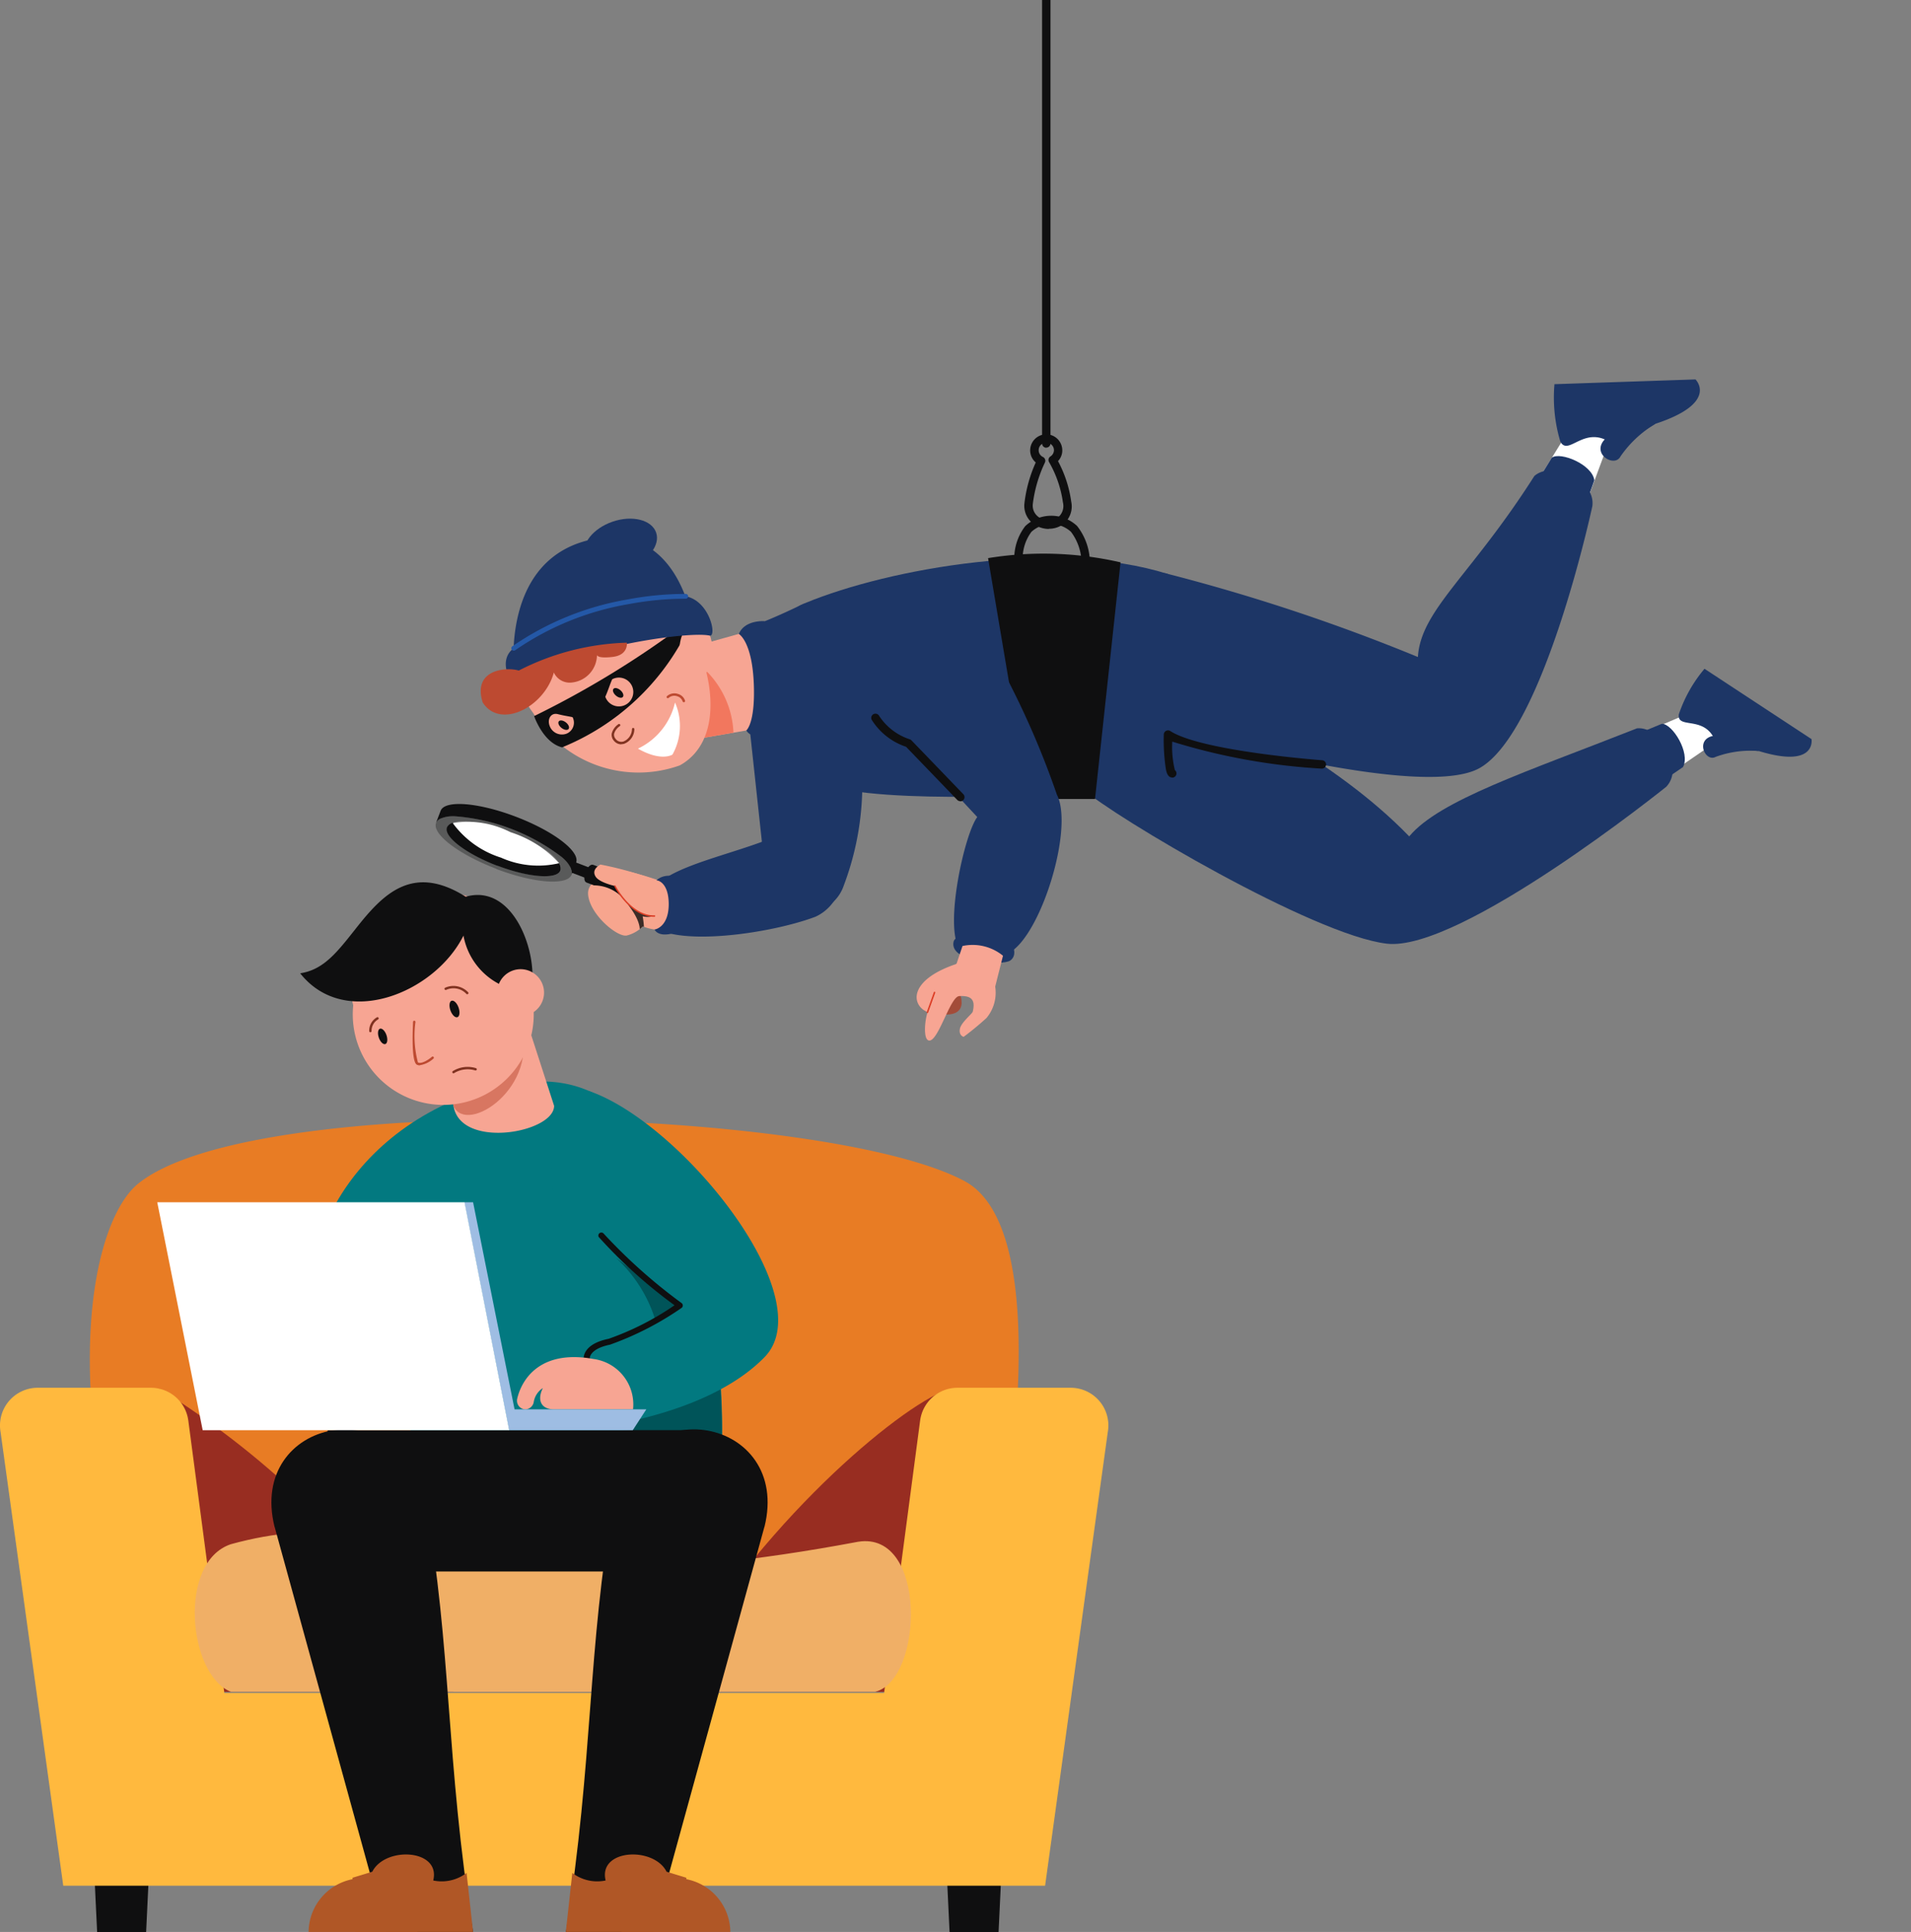 <svg xmlns="http://www.w3.org/2000/svg" xmlns:xlink="http://www.w3.org/1999/xlink" width="50.687" height="51.233" viewBox="0 0 50.687 51.233">
  <rect x="0" y="0" width="50.687" height="51.233" fill="#808080" stroke="none"/>
  <defs>
    <clipPath id="clip-path">
      <rect id="Rectangle_18126" data-name="Rectangle 18126" width="45.086" height="29.435" fill="none"/>
    </clipPath>
    <clipPath id="clip-path-2">
      <rect id="Rectangle_18124" data-name="Rectangle 18124" width="1.065" height="0.849" fill="none"/>
    </clipPath>
  </defs>
  <g id="Group_11698" data-name="Group 11698" transform="translate(0 -8.422)">
    <g id="Group_11700" data-name="Group 11700">
      <path id="Path_15161" data-name="Path 15161" d="M1045.181,2370.917l.135,2.829h1.3l.135-2.829Z" transform="translate(-1020.13 -2314.09)" fill="#0f0f10"/>
      <path id="Path_15162" data-name="Path 15162" d="M101.849,2370.917l.135,2.829h1.3l.135-2.829Z" transform="translate(-99.408 -2314.09)" fill="#0f0f10"/>
      <g id="Group_11691" data-name="Group 11691" transform="translate(0 0)">
        <g id="Group_11699" data-name="Group 11699">
          <path id="Path_15163" data-name="Path 15163" d="M100.546,1603.609q.215.667.471,1.37h21.6s2.787-11.344,0-13.419a1.858,1.858,0,0,0-.257-.156c-3.754-1.929-18.8-2.382-21.86.1-.023.018-.045.037-.066.057-1.126,1.034-2.1,5.159.114,12.05" transform="translate(-96.836 -1551.692)" fill="#e87c24"/>
          <path id="Path_15164" data-name="Path 15164" d="M735.765,1899.442H743.9l-.794-7.951c-1.419.616-5.2,3.867-7.344,7.951" transform="translate(-718.13 -1846.155)" fill="#982d21"/>
          <path id="Path_15165" data-name="Path 15165" d="M154.783,1894.63q.215.667.471,1.37H163.1a23.014,23.014,0,0,0-7.8-8.036Z" transform="translate(-151.073 -1842.713)" fill="#982d21"/>
          <path id="Path_15166" data-name="Path 15166" d="M1,1886.849H4a1,1,0,0,1,.995.872l.955,7.221h17.5l.955-7.221a1,1,0,0,1,.995-.872h2.994a1,1,0,0,1,.988,1.18l-1.662,12.025H1.678L.016,1888.029a1,1,0,0,1,.988-1.18" transform="translate(0 -1841.625)" fill="#ffb93e"/>
          <path id="Path_15167" data-name="Path 15167" d="M216.472,2046.955c-1.409.472-1.134,3.455,0,3.914h17.094c1.277-.329,1.384-4.276-.457-3.979-11.267,2.119-11.813-1.261-16.637.065" transform="translate(-210.35 -1997.582)" fill="#f0af66"/>
          <path id="Path_15168" data-name="Path 15168" d="M448.431,1557.208a15.835,15.835,0,0,1-.119,2.13H440.3l-.475-7.826c.476-2.859,1.78-3.551,3.842-3.551,1.846,0,3.076,1.506,3.823,3.522a17.511,17.511,0,0,1,.943,5.725" transform="translate(-429.28 -1510.859)" fill="#027980"/>
          <path id="Path_15169" data-name="Path 15169" d="M680.885,1700.788l-2.9-.175c1.61-.527,1.738-3,.1-4.536l1.856-1.165a18.419,18.419,0,0,1,.943,5.876" transform="translate(-661.735 -1654.288)" fill="#005459"/>
          <path id="Path_15170" data-name="Path 15170" d="M373.6,1937.523H362.585v-3.748h9.92Z" transform="translate(-353.895 -1887.427)" fill="#0f0f10"/>
          <path id="Path_15171" data-name="Path 15171" d="M300.489,1935.369l2.958,10.748h2.306c-.73-4.573-.567-7.547-1.254-11.344-.6-3.117-4.728-2.292-4.011.6" transform="translate(-293.206 -1886.461)" fill="#0f0f10"/>
          <path id="Path_15172" data-name="Path 15172" d="M344.384,2429.318c0-.007,0-.014,0-.021a1.443,1.443,0,0,0-2.885,0c0,.007,0,.014,0,.021Z" transform="translate(-333.314 -2369.663)" fill="#b05726"/>
          <path id="Path_15173" data-name="Path 15173" d="M390.086,2403.867l.524-.16c.346-.681,1.822-.6,1.617.232a1.084,1.084,0,0,0,.884-.2l.173,1.567h-3.128Z" transform="translate(-380.736 -2345.649)" fill="#b05726"/>
          <path id="Path_15174" data-name="Path 15174" d="M631.4,1935.369l-2.958,10.748h-2.306c.73-4.573.567-7.547,1.254-11.344.6-3.117,4.728-2.292,4.011.6" transform="translate(-611.124 -1886.461)" fill="#0f0f10"/>
          <path id="Path_15175" data-name="Path 15175" d="M687.778,2429.318c0-.007,0-.014,0-.021a1.443,1.443,0,0,1,2.885,0c0,.007,0,.014,0,.021Z" transform="translate(-671.292 -2369.663)" fill="#b05726"/>
          <path id="Path_15176" data-name="Path 15176" d="M629.33,2403.867l-.524-.16c-.346-.681-1.822-.6-1.617.232a1.084,1.084,0,0,1-.884-.2l-.173,1.567h3.128Z" transform="translate(-611.125 -2345.649)" fill="#b05726"/>
          <path id="Path_15177" data-name="Path 15177" d="M611.159,1558.45a2.74,2.74,0,0,0-.681,3.383l3.087,2.3-3.143,1.618.511,1.672s3.28-.267,4.886-1.914c1.542-1.581-2.217-6.227-4.659-7.058" transform="translate(-595.54 -1521.097)" fill="#027980"/>
          <path id="Path_15178" data-name="Path 15178" d="M645.8,1718a.081.081,0,0,1-.08-.074c0-.016-.022-.381.661-.519a7.383,7.383,0,0,0,1.749-.89,12.92,12.92,0,0,1-2.011-1.811.08.08,0,0,1,.132-.089,14.332,14.332,0,0,0,2.065,1.841.08.08,0,0,1,0,.13,8.094,8.094,0,0,1-1.9.975c-.534.108-.534.35-.534.352a.079.079,0,0,1-.073.085H645.8" transform="translate(-630.239 -1673.481)" fill="#0f0f10"/>
          <path id="Path_15179" data-name="Path 15179" d="M349.93,1563.513c.925-1.162.286-2.957-.893-2.9-3.841,1.352-5.027,5.107-3.81,6.792,1.043,1.444,5.628,2,5.628,2v-1.581l-3.186-.688s1.643-2.546,2.261-3.618" transform="translate(-336.505 -1523.203)" fill="#027980"/>
          <path id="Path_15180" data-name="Path 15180" d="M575.135,1854.318a1.217,1.217,0,0,0-1.047-1.336c-1.392-.253-1.9.511-2.027,1.057a.231.231,0,0,0,.215.279.235.235,0,0,0,.224-.189.539.539,0,0,1,.243-.376c-.144.282-.084.565.308.565Z" transform="translate(-558.344 -1808.521)" fill="#f7a593"/>
          <path id="Path_15181" data-name="Path 15181" d="M515.391,1687.075l-1.1-5.491h-.232l1.185,6.045h3.282l.359-.553Z" transform="translate(-501.743 -1641.279)" fill="#9ebde3"/>
          <path id="Path_15182" data-name="Path 15182" d="M182.2,1681.584h-8.15l1.205,6.045h8.129Z" transform="translate(-169.879 -1641.279)" fill="#fff"/>
          <path id="Path_15183" data-name="Path 15183" d="M490.254,1476.56c0,.625-1.873,1.039-2.485.382a.692.692,0,0,1-.181-.371l-.353-1.583,2.237-.844.067.207Z" transform="translate(-475.557 -1438.813)" fill="#f7a593"/>
          <path id="Path_15184" data-name="Path 15184" d="M487.588,1487.716l-.353-1.583,2.116-.57c.548,1.63-1.407,2.933-1.764,2.152" transform="translate(-475.557 -1449.958)" fill="#d87661"/>
          <path id="Path_15185" data-name="Path 15185" d="M395.179,1341.116a2.4,2.4,0,1,1-4.712.357,2.4,2.4,0,1,1,4.712-.357" transform="translate(-381.098 -1306.392)" fill="#f7a593"/>
          <path id="Path_15186" data-name="Path 15186" d="M336.619,1327.921c-1.426-.9-2.211-.054-2.922.847-.5.632-.851,1.087-1.472,1.182,1.193,1.505,3.579.512,4.331-1a1.812,1.812,0,0,0,1.787,1.488c.227-.955-.435-2.886-1.725-2.52" transform="translate(-324.263 -1295.717)" fill="#0f0f10"/>
          <path id="Path_15187" data-name="Path 15187" d="M551.459,1424.357a.621.621,0,1,1-.621-.621.621.621,0,0,1,.621.621" transform="translate(-537.029 -1389.612)" fill="#f7a593"/>
          <path id="Path_15188" data-name="Path 15188" d="M456.792,1481.992a.17.17,0,0,1-.081-.019c-.146-.078-.112-.888-.1-1.134a.032.032,0,0,1,.064,0,2.751,2.751,0,0,0,.065,1.074c.1.053.3-.087.366-.145a.032.032,0,1,1,.041.048.7.7,0,0,1-.357.172" transform="translate(-445.655 -1445.317)" fill="#bd4a31"/>
          <path id="Path_15189" data-name="Path 15189" d="M497.475,1458.759c.043.12.125.2.185.18s.073-.136.031-.256-.125-.2-.185-.18-.073.136-.031.256" transform="translate(-485.528 -1423.542)" fill="#0f0f10"/>
          <path id="Path_15190" data-name="Path 15190" d="M418.292,1489.691c.04.112.117.187.173.168s.068-.127.029-.239-.117-.187-.172-.168-.069.127-.029.239" transform="translate(-408.244 -1453.75)" fill="#0f0f10"/>
          <path id="Path_15191" data-name="Path 15191" d="M500.607,1532.075a.032.032,0,0,1-.019-.058.743.743,0,0,1,.617-.078.032.032,0,0,1-.017.061.689.689,0,0,0-.562.068.031.031,0,0,1-.019.006" transform="translate(-488.578 -1495.19)" fill="#803220"/>
          <path id="Path_15192" data-name="Path 15192" d="M492.564,1442.448a.032.032,0,0,1-.024-.011.465.465,0,0,0-.533-.106.032.032,0,1,1-.024-.059.537.537,0,0,1,.606.124.032.032,0,0,1-.024.052" transform="translate(-480.171 -1407.659)" fill="#803220"/>
          <path id="Path_15193" data-name="Path 15193" d="M408.555,1477.212a.032.032,0,0,1-.032-.032.41.41,0,0,1,.207-.365.032.032,0,0,1,.029.057.347.347,0,0,0-.172.308.032.032,0,0,1-.032.032" transform="translate(-398.731 -1441.416)" fill="#803220"/>
        </g>
      </g>
      <g id="Group_11696" data-name="Group 11696" transform="translate(5.601 8.422)">
        <g id="Group_11695" data-name="Group 11695" clip-path="url(#clip-path)">
          <path id="Path_15194" data-name="Path 15194" d="M829.411,1080.715l.409,3.792a1.067,1.067,0,0,0,2.076.273,7.577,7.577,0,0,0,.273-4.492c-.255-2.341-3.014-1.914-2.759.427" transform="translate(-815.117 -1061.297)" fill="#1d3666"/>
          <path id="Path_15195" data-name="Path 15195" d="M1818.352,1135.954l1.292-.55c.469-.293,1,.556.53.849l-1.146.786c-.3.186-.974-.9-.676-1.085" transform="translate(-1780.298 -1116.553)" fill="#fff"/>
          <path id="Path_15196" data-name="Path 15196" d="M1859.849,1093.509l-1.095-.082c-.216-.954-1.085-.447-1.022-.894a3.708,3.708,0,0,1,.68-1.205l2.838,1.865s.144.79-1.4.316" transform="translate(-1818.803 -1073.593)" fill="#1d3666"/>
          <path id="Path_15197" data-name="Path 15197" d="M1886.2,1164.567a2.694,2.694,0,0,0-1.142.156c-.261.14-.525-.4-.131-.54a1.218,1.218,0,0,1,1.272.385" transform="translate(-1845.154 -1144.651)" fill="#1d3666"/>
          <path id="Path_15198" data-name="Path 15198" d="M1170.538,1076.326c1.8,1.133,4.641,2.416,6.664,4.506.8-.961,3.117-1.712,6.043-2.866.632-.058,1.262,1.04.775,1.55,0,0-5.463,4.391-7.414,4.161s-7.236-3.363-8.061-4.1c-1.089-.972-1.345-4.626,1.993-3.251" transform="translate(-1145.425 -1058.652)" fill="#1d3666"/>
          <path id="Path_15199" data-name="Path 15199" d="M1815.249,1152.436l.572-.236c.282,0,.762.775.559,1.149l-.542.369Z" transform="translate(-1777.342 -1133.006)" fill="#1d3666"/>
          <path id="Path_15200" data-name="Path 15200" d="M1701.688,817.875l.813-1.317c.236-.562,1.253-.135,1.017.427l-.532,1.437c-.151.357-1.449-.189-1.3-.547" transform="translate(-1666.49 -805.15)" fill="#fff"/>
          <path id="Path_15201" data-name="Path 15201" d="M1179.255,874.418a50.4,50.4,0,0,1,6.715,2.225c.077-1.245,1.4-2.148,3.089-4.8.477-.419,1.633.1,1.538.8,0,0-1.28,5.985-2.992,6.946s-9.334-1.313-10.352-1.747c-.821-.35-1.6-3.642,2-3.42" transform="translate(-1153.963 -859.22)" fill="#1d3666"/>
          <path id="Path_15202" data-name="Path 15202" d="M1703.769,856.565l.324-.527c.229-.165,1.072.179,1.128.6l-.221.617Z" transform="translate(-1668.534 -843.901)" fill="#1d3666"/>
          <path id="Path_15203" data-name="Path 15203" d="M1288.062,1160.728c-.117,0-.15-.152-.163-.217a5.153,5.153,0,0,1-.056-.921.112.112,0,0,1,.172-.094c.834.537,4,.773,4.029.775a.111.111,0,0,1-.016.222,16.534,16.534,0,0,1-3.96-.716,2.578,2.578,0,0,0,.069.755.112.112,0,0,1-.073.2m0-.223h0Z" transform="translate(-1262.576 -1140.11)" fill="#0f0f10"/>
          <path id="Path_15204" data-name="Path 15204" d="M1722.411,772.336l-1.037.623c-.8-.721-1.261.288-1.489-.155a4.087,4.087,0,0,1-.154-1.517l3.741-.126s.633.619-1.061,1.176" transform="translate(-1684.102 -761.099)" fill="#1d3666"/>
          <path id="Path_15205" data-name="Path 15205" d="M1772.62,818.219a2.969,2.969,0,0,0-.929.866c-.146.292-.728-.028-.461-.4a1.343,1.343,0,0,1,1.39-.463" transform="translate(-1734.31 -806.982)" fill="#1d3666"/>
          <path id="Path_15206" data-name="Path 15206" d="M834.194,970.117c-.976.3-2.424,3.288-.394,4.5,1.559.932,5.464.549,8.063.651l1.93-5.915c-2.983-.939-7.39-.146-9.6.762" transform="translate(-818.416 -954.131)" fill="#1d3666"/>
          <path id="Path_15207" data-name="Path 15207" d="M1096.875,964.308l-.677,6.276h-1.759l-1.078-6.388a9.152,9.152,0,0,1,3.515.112" transform="translate(-1072.755 -949.395)" fill="#0f0f10"/>
          <path id="Path_15208" data-name="Path 15208" d="M734.711,1041.13c.127.411.373.726.707.688l1.036-.178,2.046-.357c.656-.1-.045-2.692-.7-2.6l-2.638.739c-.554.061-.663,1.02-.446,1.7" transform="translate(-722.6 -1022.21)" fill="#f7a593"/>
          <path id="Path_15209" data-name="Path 15209" d="M817.588,1020.474s.364.191.4,1.382c.03,1-.2,1.174-.2,1.174s.105.245.553.123a2.038,2.038,0,0,0,2.115-.59c.508-.707.1-3.163-1.22-2.857-.569.277-.956.429-.956.429s-.529-.047-.692.339" transform="translate(-803.593 -1003.662)" fill="#1d3666"/>
          <path id="Path_15210" data-name="Path 15210" d="M738.954,1095.72c.128.411.373.726.707.688l1.036-.178a2.448,2.448,0,0,0-.7-1.616Z" transform="translate(-726.844 -1076.8)" fill="#f2775e"/>
          <path id="Path_15211" data-name="Path 15211" d="M574.482,986.785a3.26,3.26,0,0,0,3.89,1.389c1.137-.631.954-2.369.229-3.675a2.378,2.378,0,1,0-4.119,2.286" transform="translate(-565.941 -967.877)" fill="#f7a593"/>
          <path id="Path_15212" data-name="Path 15212" d="M595.082,1040.884a24.919,24.919,0,0,1-4.023,2.464s.239.707.742.829a6.384,6.384,0,0,0,3.353-3.157Z" transform="translate(-582.493 -1024.358)" fill="#0f0f10"/>
          <path id="Path_15213" data-name="Path 15213" d="M752.019,1044.48a.337.337,0,0,0,.555.23.66.66,0,0,0,.253-.738.44.44,0,0,0-.555-.354c-.238.066-.337.56-.253.861" transform="translate(-739.567 -1027.01)" fill="#f7a593"/>
          <path id="Path_15214" data-name="Path 15214" d="M677.047,1152.954a.254.254,0,0,1-.2-.1.234.234,0,0,1-.054-.185.434.434,0,0,1,.174-.247.032.032,0,1,1,.036.052.376.376,0,0,0-.147.2.17.17,0,0,0,.041.136.188.188,0,0,0,.206.069.36.36,0,0,0,.227-.328.032.032,0,1,1,.063.008.417.417,0,0,1-.273.381.269.269,0,0,1-.073.01" transform="translate(-666.169 -1133.215)" fill="#803220"/>
          <path id="Path_15215" data-name="Path 15215" d="M669.838,1101.352a.382.382,0,1,0,.183-.464c-.068.154-.1.276-.183.464" transform="translate(-659.384 -1082.875)" fill="#f7a593"/>
          <path id="Path_15216" data-name="Path 15216" d="M607.26,1141.4a.347.347,0,0,0,.445.165.315.315,0,0,0,.148-.432c-.145-.032-.2-.033-.392-.081s-.3.153-.2.349" transform="translate(-598.267 -1122.114)" fill="#f7a593"/>
          <path id="Path_15217" data-name="Path 15217" d="M678.6,1112.859c.068.06.151.077.185.038s.006-.119-.063-.178-.151-.077-.185-.038-.006.118.063.178" transform="translate(-667.866 -1094.414)" fill="#0f0f10"/>
          <path id="Path_15218" data-name="Path 15218" d="M617.983,1148.726c.071.056.155.069.187.028s0-.119-.072-.175-.155-.069-.187-.028,0,.119.072.175" transform="translate(-608.69 -1129.422)" fill="#0f0f10"/>
          <path id="Path_15219" data-name="Path 15219" d="M707.1,1128.606a1.8,1.8,0,0,1-.983,1.224c.624.355.915.158.915.158a1.553,1.553,0,0,0,.068-1.382" transform="translate(-694.797 -1109.977)" fill="#fff"/>
          <path id="Path_15220" data-name="Path 15220" d="M738.027,1118.789a.032.032,0,0,1-.031-.026.209.209,0,0,0-.139-.131.229.229,0,0,0-.233.045.032.032,0,0,1-.042-.048.294.294,0,0,1,.3-.057.27.27,0,0,1,.181.18.032.032,0,0,1-.026.037h-.006" transform="translate(-725.493 -1100.167)" fill="#bd4a31"/>
          <path id="Path_15221" data-name="Path 15221" d="M572.974,947.849a8.876,8.876,0,0,0-4.7,1.478s-.394-3.1,2.139-3.567c2.156-.4,2.558,2.09,2.558,2.09" transform="translate(-560.235 -931.471)" fill="#1d3666"/>
          <path id="Path_15222" data-name="Path 15222" d="M560.079,1013.022c.829-.858,4.358-1.434,5-1.288.184.009-.007-.915-.635-1.043a8.92,8.92,0,0,0-4.569,1.378c-.48.341-.021,1.142.2.953" transform="translate(-551.85 -994.877)" fill="#1d3666"/>
          <path id="Path_15223" data-name="Path 15223" d="M646.284,926.256c.116.338.633.468,1.155.289s.851-.6.735-.937-.633-.468-1.155-.289-.851.6-.735.937" transform="translate(-636.372 -911.485)" fill="#1d3666"/>
          <path id="Path_15224" data-name="Path 15224" d="M565.858,1009.978a.064.064,0,0,1-.037-.115,7.635,7.635,0,0,1,3.061-1.244,8.292,8.292,0,0,1,1.547-.146.064.064,0,0,1,0,.127,8.162,8.162,0,0,0-1.523.144,7.5,7.5,0,0,0-3.006,1.221.064.064,0,0,1-.037.012" transform="translate(-557.834 -992.723)" fill="#2458a7"/>
          <path id="Path_15225" data-name="Path 15225" d="M535.893,1062.275s.046.325-.373.376-.42-.051-.42-.051a.741.741,0,0,1-.661.73.463.463,0,0,1-.483-.265c-.249.922-1.427,1.516-1.887.794-.275-.872.615-.947.957-.846a6.689,6.689,0,0,1,2.867-.739" transform="translate(-524.867 -1045.231)" fill="#bd4a31"/>
          <path id="Path_15226" data-name="Path 15226" d="M723.911,1270.183c-.9.4-2.229.673-2.927,1.1l-.422,1.271c.67.59,3.179.226,4.358-.219a1.188,1.188,0,1,0-1.009-2.151" transform="translate(-708.892 -1248.024)" fill="#1d3666"/>
          <path id="Path_15227" data-name="Path 15227" d="M652.775,1315.634a.71.71,0,0,1,.16,1.134c-.217.2-.6.076-.71.035l-.028-.011a.771.771,0,0,1-.084.07.9.9,0,0,1-.343.17c-.247.056-.977-.548-1.028-1.08s.961-.6,1.04-.623a8.18,8.18,0,0,1,.993.3" transform="translate(-640.744 -1292.224)" fill="#f7a58e"/>
          <g id="Group_11694" data-name="Group 11694" transform="translate(10.88 23.789)" opacity="0.8" style="mix-blend-mode: soft-light;isolation: isolate">
            <g id="Group_11693" data-name="Group 11693">
              <g id="Group_11692" data-name="Group 11692" clip-path="url(#clip-path-2)">
                <path id="Path_15228" data-name="Path 15228" d="M687.626,1343.9c.632.414.867.415,1.065.384a.536.536,0,0,1-.5.127,2.516,2.516,0,0,1,.034.28l-.028-.011a.8.8,0,0,1-.084.07c0-.031,0-.335-.489-.849" transform="translate(-687.626 -1343.901)" fill="#0e0e0e"/>
              </g>
            </g>
          </g>
          <rect id="Rectangle_18125" data-name="Rectangle 18125" width="0.293" height="0.676" transform="translate(9.503 23.12) rotate(-69.086)" fill="#0f0f10"/>
          <path id="Path_15229" data-name="Path 15229" d="M648.524,1309.286c.172.066.351-.4.179-.469l-1.8-.688c-.152-.058-.331.411-.179.469Z" transform="translate(-636.768 -1285.194)" fill="#0f0f10"/>
          <path id="Path_15230" data-name="Path 15230" d="M483.507,1255.811c.991.379,1.886.448,2,.157a.239.239,0,0,0-.024-.193.8.8,0,0,0-.161-.215c-.018-.02-.041-.037-.063-.058a5.32,5.32,0,0,0-2.849-1.089c-.03,0-.059,0-.086,0a.8.8,0,0,0-.263.053.24.24,0,0,0-.147.127c-.111.291.6.836,1.6,1.216m.033-.086c-.831-.317-1.428-.776-1.335-1.018a.088.088,0,0,1,.015-.028.255.255,0,0,1,.152-.1,1.261,1.261,0,0,1,.422-.022,4.752,4.752,0,0,1,2.075.793,1.264,1.264,0,0,1,.3.3.255.255,0,0,1,.049.173.086.086,0,0,1-.008.031c-.092.242-.844.186-1.67-.13" transform="translate(-475.949 -1232.769)" fill="#595a5a"/>
          <path id="Path_15231" data-name="Path 15231" d="M485.944,1242.61a.239.239,0,0,1,.024.193l.124-.324c.112-.294-.6-.836-1.593-1.215s-1.889-.453-2-.158l-.124.324a.239.239,0,0,1,.147-.127.8.8,0,0,1,.264-.053c.027,0,.056,0,.086,0a5.32,5.32,0,0,1,2.849,1.089c.022.021.045.039.063.058a.8.8,0,0,1,.161.215" transform="translate(-476.413 -1219.604)" fill="#0f0f10"/>
          <path id="Path_15232" data-name="Path 15232" d="M495.6,1262.652c.827.316,1.578.372,1.67.13a.087.087,0,0,0,.008-.031.255.255,0,0,0-.049-.173,1.2,1.2,0,0,1-.439.02,4.757,4.757,0,0,1-2.045-.781,1.194,1.194,0,0,1-.314-.308.256.256,0,0,0-.152.1.088.088,0,0,0-.015.028c-.093.242.5.7,1.335,1.018" transform="translate(-488.009 -1239.696)" fill="#0f0f10"/>
          <path id="Path_15233" data-name="Path 15233" d="M502.235,1261.34a2.407,2.407,0,0,0,1.544.149,2.914,2.914,0,0,0-1.287-.82,2.451,2.451,0,0,0-1.534-.244,2.522,2.522,0,0,0,1.278.916" transform="translate(-494.551 -1238.598)" fill="#fff"/>
          <path id="Path_15234" data-name="Path 15234" d="M656.705,1330.8a1.065,1.065,0,0,1,.851.416c.322.441.227.753.02.745s-.8-1.013-.871-1.161" transform="translate(-646.566 -1307.321)" fill="#f7a58e"/>
          <path id="Path_15235" data-name="Path 15235" d="M659.307,1309.226c-.653.048-1.086-.79-1.086-.79s-.4-.087-.507-.24c-.14-.206.123-.329.123-.329a9.236,9.236,0,0,1,1.481.416.537.537,0,0,1,.31.533c-.037.385-.321.41-.321.41" transform="translate(-647.511 -1284.94)" fill="#f7a58e"/>
          <path id="Path_15236" data-name="Path 15236" d="M680.853,1331.705v0a.018.018,0,0,0-.019-.018c-.624.01-1.028-.778-1.032-.786a.018.018,0,1,0-.033.017c0,.008.418.817,1.065.807a.018.018,0,0,0,.018-.017" transform="translate(-669.076 -1307.412)" fill="#dc3e26"/>
          <path id="Path_15237" data-name="Path 15237" d="M724.3,1320.243a.49.49,0,0,1,.416-.108.918.918,0,0,1,.383.9c-.084.349-.177.6-.483.641s-.366-.125-.366-.125.372-.051.374-.67c0-.5-.218-.625-.325-.636" transform="translate(-712.488 -1296.901)" fill="#1d3666"/>
          <path id="Path_15238" data-name="Path 15238" d="M962.362,1029.98l1.827,1.962c-.336.442-.877,2.871-.474,3.5l1.114.163c.9-.046,1.965-3.3,1.472-4.256a22.7,22.7,0,0,0-2.315-4.8c-1.206-.577-4.285,1.67-1.624,3.433" transform="translate(-943.869 -1010.275)" fill="#1d3666"/>
          <path id="Path_15239" data-name="Path 15239" d="M1056.461,1385.37s.152.273-.049.422-1.615.048-1.508-.489c.069-.35,1.374-.2,1.557.067" transform="translate(-1035.214 -1360.322)" fill="#1d3666"/>
          <path id="Path_15240" data-name="Path 15240" d="M1059.126,1396.424l-.208.824c-.162.4-1.088-.213-1.038-.569l.172-.513a1.272,1.272,0,0,1,1.075.259" transform="translate(-1038.124 -1371.079)" fill="#f7a593"/>
          <path id="Path_15241" data-name="Path 15241" d="M1016.856,1438.4s.518.972-.883.573c-.664-.654.671-.99.883-.573" transform="translate(-997.044 -1412.164)" fill="#a34c39"/>
          <path id="Path_15242" data-name="Path 15242" d="M1016.267,1415.163a1.049,1.049,0,0,1-.224.869c-.329.3-.607.5-.607.5s-.13-.031-.1-.207.327-.4.342-.462c.084-.339-.066-.427-.358-.412-.243.012-.562,1.232-.808,1.178-.147-.032-.111-.512-.032-.751-.449-.19-.5-.85.747-1.273a.7.7,0,0,1,1.044.556" transform="translate(-995.478 -1389.036)" fill="#f7a593"/>
          <path id="Path_15243" data-name="Path 15243" d="M1025.481,1449.125h-.007a.02.02,0,0,1-.012-.026l.188-.526a.02.02,0,1,1,.038.014l-.188.526a.02.02,0,0,1-.019.013" transform="translate(-1006.483 -1422.26)" fill="#dc3e26"/>
          <path id="Path_15244" data-name="Path 15244" d="M966.337,1142.956a.111.111,0,0,1-.08-.034l-1.357-1.408a1.718,1.718,0,0,1-.915-.722.112.112,0,0,1,.2-.1,1.541,1.541,0,0,0,.812.623.111.111,0,0,1,.047.029l1.376,1.428a.112.112,0,0,1-.08.189" transform="translate(-946.469 -1121.71)" fill="#0f0f10"/>
          <path id="Path_15245" data-name="Path 15245" d="M1124.316,923.5h-.005a.112.112,0,0,1-.106-.116,1.389,1.389,0,0,0-.278-.887.776.776,0,0,0-1.05,0,1.186,1.186,0,0,0-.229.792.112.112,0,0,1-.222.018,1.4,1.4,0,0,1,.287-.961,1,1,0,0,1,1.375-.005,1.592,1.592,0,0,1,.339,1.051.111.111,0,0,1-.111.107" transform="translate(-1101.121 -908.393)" fill="#0f0f10"/>
          <path id="Path_15246" data-name="Path 15246" d="M1153.307,20.3a.112.112,0,0,1-.111-.112V.117a.112.112,0,0,1,.223,0V20.185a.112.112,0,0,1-.112.112" transform="translate(-1131.157 -8.427)" fill="#0f0f10"/>
          <path id="Path_15247" data-name="Path 15247" d="M1134.155,834.556a.7.7,0,0,1-.355-.1.594.594,0,0,1-.291-.583,3.648,3.648,0,0,1,.3-1.08.419.419,0,0,1-.148-.32.426.426,0,1,1,.852,0,.408.408,0,0,1-.114.284,3.189,3.189,0,0,1,.35,1.07.6.6,0,0,1-.242.624.638.638,0,0,1-.353.1m-.068-2.283a.2.2,0,0,0-.2.2.2.2,0,0,0,.115.18.112.112,0,0,1,.052.146,3.568,3.568,0,0,0-.321,1.093.372.372,0,0,0,.183.373.458.458,0,0,0,.471,0,.39.39,0,0,0,.144-.407,2.964,2.964,0,0,0-.368-1.07.111.111,0,0,1,.035-.149.2.2,0,0,0,.095-.165.2.2,0,0,0-.2-.2" transform="translate(-1111.938 -820.529)" fill="#0f0f10"/>
        </g>
      </g>
    </g>
  </g>
</svg>
